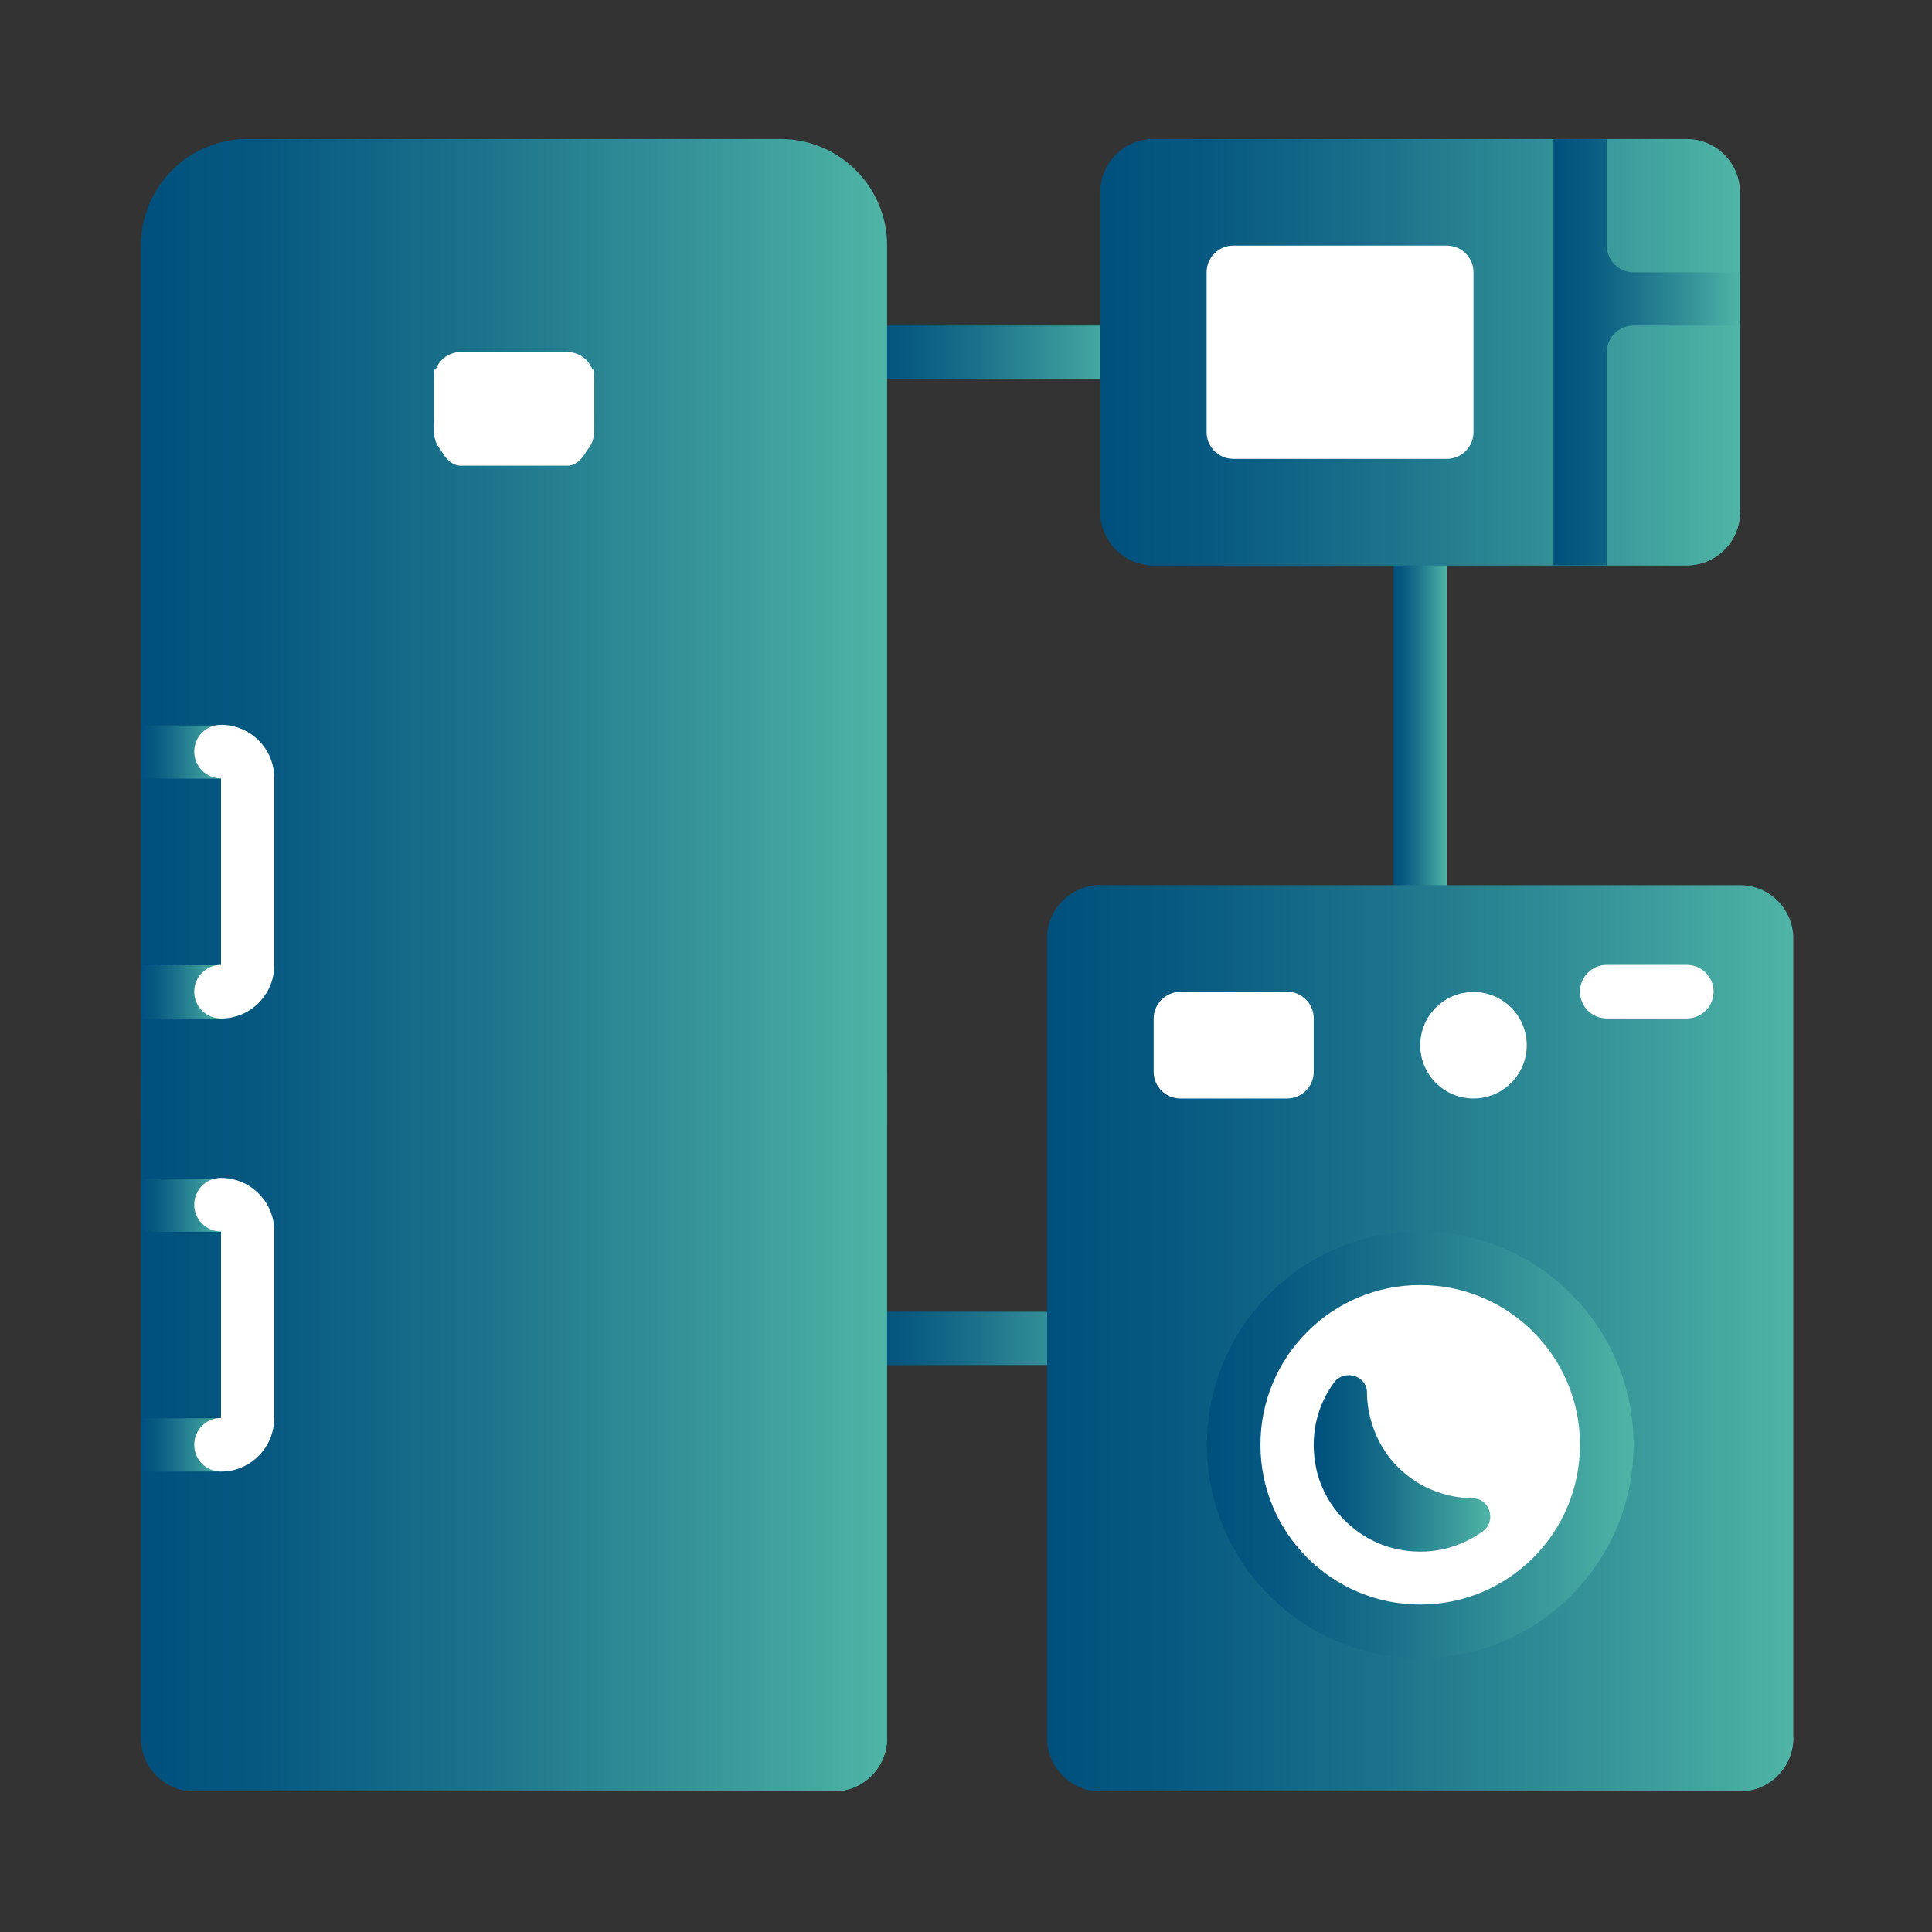<?xml version="1.0" encoding="UTF-8"?>
<svg id="Capa_1" data-name="Capa 1" xmlns="http://www.w3.org/2000/svg" xmlns:xlink="http://www.w3.org/1999/xlink" viewBox="0 0 800 800">
  <rect x="0" y="0" width="800" height="800" fill="#333333" stroke="none"/>
  <defs>
    <style>
      .cls-1 {
        fill: url(#Degradado_sin_nombre_3-17);
      }

      .cls-1, .cls-2, .cls-3, .cls-4, .cls-5, .cls-6, .cls-7, .cls-8, .cls-9, .cls-10, .cls-11, .cls-12, .cls-13, .cls-14, .cls-15, .cls-16, .cls-17, .cls-18 {
        stroke-width: 0px;
      }

      .cls-2 {
        fill: url(#Degradado_sin_nombre_3-13);
      }

      .cls-3 {
        fill: url(#Degradado_sin_nombre_3-12);
      }

      .cls-4 {
        fill: url(#Degradado_sin_nombre_3-15);
      }

      .cls-5 {
        fill: url(#Degradado_sin_nombre_3-14);
      }

      .cls-6 {
        fill: url(#Degradado_sin_nombre_3-16);
      }

      .cls-7 {
        fill: url(#Degradado_sin_nombre_3-11);
      }

      .cls-8 {
        fill: url(#Degradado_sin_nombre_3-10);
      }

      .cls-9 {
        fill: url(#Degradado_sin_nombre_3);
      }

      .cls-10 {
        fill: url(#Degradado_sin_nombre_3-7);
      }

      .cls-11 {
        fill: url(#Degradado_sin_nombre_3-8);
      }

      .cls-12 {
        fill: url(#Degradado_sin_nombre_3-5);
      }

      .cls-13 {
        fill: url(#Degradado_sin_nombre_3-6);
      }

      .cls-14 {
        fill: url(#Degradado_sin_nombre_3-3);
      }

      .cls-15 {
        fill: url(#Degradado_sin_nombre_3-4);
      }

      .cls-16 {
        fill: url(#Degradado_sin_nombre_3-9);
      }

      .cls-17 {
        fill: url(#Degradado_sin_nombre_3-2);
      }

      .cls-18 {
        fill: #fff;
      }
    </style>
    <linearGradient id="Degradado_sin_nombre_3" data-name="Degradado sin nombre 3" x1="577" y1="300.38" x2="599.05" y2="300.38" gradientUnits="userSpaceOnUse">
      <stop offset="0" stop-color="#00507e"/>
      <stop offset=".17" stop-color="#075981"/>
      <stop offset=".45" stop-color="#1b738b"/>
      <stop offset=".81" stop-color="#3c9c9c"/>
      <stop offset="1" stop-color="#4fb5a6"/>
    </linearGradient>
    <linearGradient id="Degradado_sin_nombre_3-2" data-name="Degradado sin nombre 3" x1="356.37" y1="145.84" x2="466.75" y2="145.84" xlink:href="#Degradado_sin_nombre_3"/>
    <linearGradient id="Degradado_sin_nombre_3-3" data-name="Degradado sin nombre 3" x1="356.37" y1="554.21" x2="466.75" y2="554.21" xlink:href="#Degradado_sin_nombre_3"/>
    <linearGradient id="Degradado_sin_nombre_3-4" data-name="Degradado sin nombre 3" x1="455.66" y1="145.84" x2="720.52" y2="145.84" xlink:href="#Degradado_sin_nombre_3"/>
    <linearGradient id="Degradado_sin_nombre_3-5" data-name="Degradado sin nombre 3" x1="58.38" y1="399.67" x2="367.33" y2="399.67" xlink:href="#Degradado_sin_nombre_3"/>
    <linearGradient id="Degradado_sin_nombre_3-6" data-name="Degradado sin nombre 3" x1="58.38" y1="402.61" x2="367.33" y2="402.61" xlink:href="#Degradado_sin_nombre_3"/>
    <linearGradient id="Degradado_sin_nombre_3-7" data-name="Degradado sin nombre 3" x1="58.38" y1="454.79" x2="367.33" y2="454.79" xlink:href="#Degradado_sin_nombre_3"/>
    <linearGradient id="Degradado_sin_nombre_3-8" data-name="Degradado sin nombre 3" x1="58.38" y1="311.41" x2="91.52" y2="311.41" xlink:href="#Degradado_sin_nombre_3"/>
    <linearGradient id="Degradado_sin_nombre_3-9" data-name="Degradado sin nombre 3" x1="58.38" y1="410.7" x2="91.52" y2="410.7" xlink:href="#Degradado_sin_nombre_3"/>
    <linearGradient id="Degradado_sin_nombre_3-10" data-name="Degradado sin nombre 3" x1="58.38" y1="499.03" x2="91.52" y2="499.03" xlink:href="#Degradado_sin_nombre_3"/>
    <linearGradient id="Degradado_sin_nombre_3-11" data-name="Degradado sin nombre 3" x1="58.38" y1="598.31" x2="91.52" y2="598.31" xlink:href="#Degradado_sin_nombre_3"/>
    <linearGradient id="Degradado_sin_nombre_3-12" data-name="Degradado sin nombre 3" x1="433.61" y1="554.15" x2="742.57" y2="554.15" xlink:href="#Degradado_sin_nombre_3"/>
    <linearGradient id="Degradado_sin_nombre_3-13" data-name="Degradado sin nombre 3" x1="433.61" y1="554.08" x2="742.57" y2="554.08" xlink:href="#Degradado_sin_nombre_3"/>
    <linearGradient id="Degradado_sin_nombre_3-14" data-name="Degradado sin nombre 3" x1="499.76" y1="598.25" x2="676.42" y2="598.25" xlink:href="#Degradado_sin_nombre_3"/>
    <linearGradient id="Degradado_sin_nombre_3-15" data-name="Degradado sin nombre 3" x1="543.97" y1="605.96" x2="617.1" y2="605.96" xlink:href="#Degradado_sin_nombre_3"/>
    <linearGradient id="Degradado_sin_nombre_3-16" data-name="Degradado sin nombre 3" x1="455.66" y1="145.84" x2="720.52" y2="145.84" xlink:href="#Degradado_sin_nombre_3"/>
    <linearGradient id="Degradado_sin_nombre_3-17" data-name="Degradado sin nombre 3" x1="643.28" y1="145.84" x2="720.52" y2="145.84" xlink:href="#Degradado_sin_nombre_3"/>
  </defs>
  <g>
    <path class="cls-9" d="m577,223.14h22.05v154.48h-22.05v-154.48Z"/>
    <path class="cls-17" d="m356.37,134.82h110.38v22.05h-110.38v-22.05Z"/>
    <path class="cls-14" d="m356.37,543.19h110.38v22.05h-110.38v-22.05Z"/>
  </g>
  <path class="cls-15" d="m698.47,234.1h-220.76c-12.16,0-22.05-9.89-22.05-22.05V79.62c0-12.16,9.89-22.05,22.05-22.05h220.76c12.16,0,22.05,9.89,22.05,22.05v132.43c0,12.16-9.89,22.05-22.05,22.05Z"/>
  <path class="cls-12" d="m345.28,741.77H80.43c-12.16,0-22.05-9.89-22.05-22.05V101.67c0-24.32,19.78-44.1,44.1-44.1h220.76c24.32,0,44.1,19.78,44.1,44.1v618.04c0,12.16-9.89,22.05-22.05,22.05Z"/>
  <path class="cls-18" d="m234.9,190.01h-44.1c-6.15,0-11.09-4.95-11.09-11.09v-22.05c0-6.15,4.94-11.09,11.09-11.09h44.1c6.14,0,11.09,4.94,11.09,11.09v22.05c0,6.14-4.94,11.09-11.09,11.09Z"/>
  <path class="cls-13" d="m80.43,631.38V63.45c-13.1,7.62-22.05,21.92-22.05,38.22v618.04c0,12.16,9.89,22.05,22.05,22.05h264.86c12.16,0,22.05-9.89,22.05-22.05h-198.57c-48.78,0-88.33-39.56-88.33-88.33Z"/>
  <path class="cls-10" d="m58.38,443.77h308.95v22.05H58.38v-22.05Z"/>
  <path class="cls-11" d="m58.38,300.38h33.14v22.05h-33.14v-22.05Z"/>
  <path class="cls-16" d="m58.38,399.67h33.14v22.05h-33.14v-22.05Z"/>
  <path class="cls-18" d="m91.52,421.72c-6.15,0-11.09-4.94-11.09-11.09s4.94-11.09,11.09-11.09v-77.23c-6.15,0-11.09-4.95-11.09-11.09s4.94-11.09,11.09-11.09c12.16,0,22.05,9.89,22.05,22.05v77.51c0,12.16-9.89,22.05-22.05,22.05Z"/>
  <path class="cls-8" d="m58.38,488h33.14v22.05h-33.14v-22.05Z"/>
  <path class="cls-7" d="m58.38,587.29h33.14v22.05h-33.14v-22.05Z"/>
  <path class="cls-18" d="m91.52,609.34c-6.15,0-11.09-4.94-11.09-11.09s4.94-11.09,11.09-11.09v-77.24c-6.15,0-11.09-4.94-11.09-11.09s4.94-11.09,11.09-11.09c12.16,0,22.05,9.89,22.05,22.05v77.24c0,12.43-9.89,22.32-22.05,22.32Z"/>
  <path class="cls-18" d="m234.9,192.84h-44.1c-6.15,0-11.09-8.87-11.09-19.89v-19.89h66.15v19.89c.13,11.02-4.81,19.89-10.96,19.89Z"/>
  <path class="cls-3" d="m720.52,741.77h-264.86c-12.16,0-22.05-9.89-22.05-22.05v-331.14c0-12.16,9.89-22.05,22.05-22.05h264.86c12.16,0,22.05,9.89,22.05,22.05v331c0,12.3-9.89,22.18-22.05,22.18Z"/>
  <path class="cls-2" d="m455.66,642.48v-275.95c-12.16,0-22.05,9.89-22.05,22.05v331c0,12.16,9.89,22.05,22.05,22.05h264.86c12.16,0,22.05-9.89,22.05-22.05h-209.66c-42.63.14-77.24-34.47-77.24-77.1Z"/>
  <path class="cls-18" d="m698.47,421.72h-33.14c-6.14,0-11.09-4.94-11.09-11.09s4.95-11.09,11.09-11.09h33.14c6.15,0,11.09,4.95,11.09,11.09s-5.08,11.09-11.09,11.09Z"/>
  <path class="cls-5" d="m676.42,598.25c0,48.78-39.55,88.33-88.33,88.33s-88.33-39.55-88.33-88.33,39.55-88.33,88.33-88.33,88.33,39.55,88.33,88.33Z"/>
  <path class="cls-18" d="m654.23,598.25c0,36.53-29.61,66.15-66.15,66.15s-66.15-29.62-66.15-66.15,29.62-66.15,66.15-66.15,66.15,29.61,66.15,66.15Z"/>
  <path class="cls-18" d="m477.71,421.72v22.05c0,6.15,4.94,11.09,11.09,11.09h44.1c6.14,0,11.09-4.94,11.09-11.09v-22.05c0-6.15-4.94-11.09-11.09-11.09h-44.1c-6.15.14-11.09,5.08-11.09,11.09Z"/>
  <path class="cls-18" d="m632.19,432.81c0,12.18-9.87,22.05-22.05,22.05s-22.05-9.87-22.05-22.05,9.88-22.05,22.05-22.05,22.05,9.87,22.05,22.05Z"/>
  <path class="cls-4" d="m594.37,617.49c-11.63-4.28-21.11-13.77-25.39-25.39-2-5.35-2.94-10.55-2.94-15.5,0-7.08-9.48-9.75-13.63-4.14-7.08,9.62-10.29,22.32-7.35,35.81,3.61,16.3,16.84,29.53,33.14,33.14,13.5,2.94,26.06-.27,35.81-7.35,5.75-4.14,2.94-13.63-4.14-13.63-5.08-.13-10.15-.93-15.5-2.94Z"/>
  <path class="cls-6" d="m477.71,178.91V57.58c-12.16,0-22.05,9.89-22.05,22.05v132.43c0,12.16,9.89,22.05,22.05,22.05h220.76c12.16,0,22.05-9.89,22.05-22.05h-209.66c-18.31,0-33.14-14.84-33.14-33.14Z"/>
  <path class="cls-18" d="m599.05,190.01h-88.33c-6.15,0-11.09-4.95-11.09-11.09v-66.15c0-6.15,4.94-11.09,11.09-11.09h88.33c6.14,0,11.09,4.94,11.09,11.09v66.15c0,6.14-4.94,11.09-11.09,11.09Z"/>
  <path class="cls-1" d="m665.33,101.67v-44.1h-22.05v176.53h22.05v-88.2c0-6.15,4.94-11.09,11.09-11.09h44.1v-22.05h-44.1c-6.15,0-11.09-4.94-11.09-11.09Z"/>
</svg>